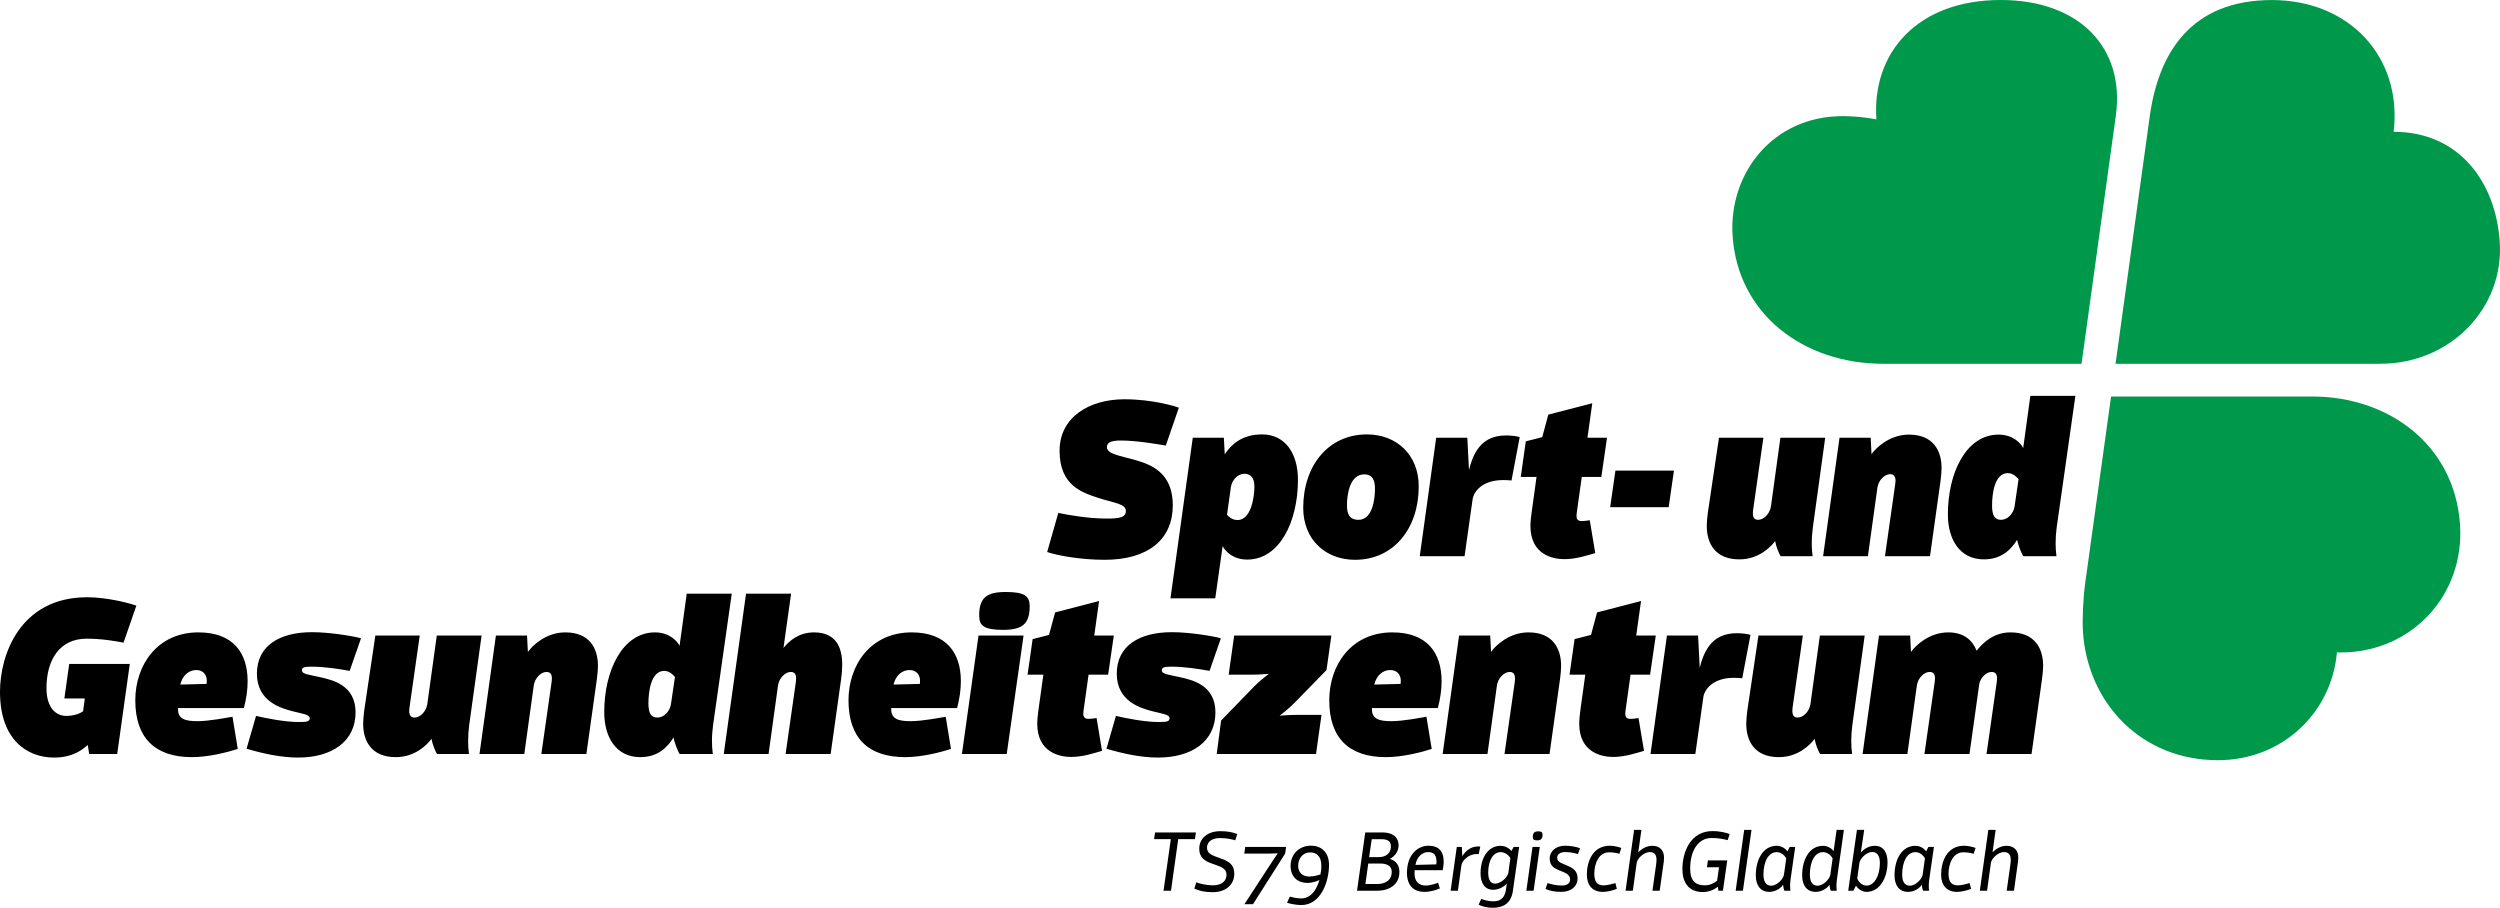 <?xml version="1.0" standalone="no"?>
<!DOCTYPE svg PUBLIC "-//W3C//DTD SVG 1.1//EN" "http://www.w3.org/Graphics/SVG/1.1/DTD/svg11.dtd">
<!--Generator: Xara Designer (www.xara.com), SVG filter version: 6.7.0.0-->
<svg fill="none" fill-rule="evenodd" stroke="black" stroke-width="0.501" stroke-linejoin="bevel" stroke-miterlimit="10" font-family="Times New Roman" font-size="16" style="font-variant-ligatures:none" xmlns:xlink="http://www.w3.org/1999/xlink" xmlns="http://www.w3.org/2000/svg" version="1.1" overflow="visible" width="204.757pt" height="74.349pt" viewBox="704.86 -729.96 204.757 74.349">
 <defs>
	</defs>
 <g id="Page background" transform="scale(1 -1)"/>
 <g id="Layer 1" transform="scale(1 -1)">
  <g id="Group" stroke="none" fill-rule="nonzero">
   <path d="M 846.766,710.626 C 846.416,715.72 850.03,720.448 855.773,720.448 C 857.275,720.448 858.54,720.183 858.54,720.183 C 858.166,725.7 861.956,729.96 868.718,729.96 C 875.162,729.96 878.922,726.057 878.151,720.479 L 875.343,700.166 L 859.103,700.166 C 852.565,700.166 847.2,704.232 846.766,710.626 Z" fill="#00984a" stroke-width="0.227" stroke-linejoin="miter" marker-start="none" marker-end="none"/>
   <path d="M 906.342,687.005 C 906.738,681.216 902.366,676.522 896.574,676.522 L 896.262,676.528 C 895.812,671.522 891.738,667.698 886.51,667.698 C 880.222,667.698 875.855,672.392 875.462,678.179 C 875.389,679.232 875.49,681.099 875.629,682.099 L 877.763,697.485 L 894.258,697.484 C 900.461,697.484 905.897,693.549 906.342,687.005 Z" fill="#00984a" stroke-width="0.227" stroke-linejoin="miter" marker-start="none" marker-end="none"/>
   <g id="Group_1" stroke-width="0">
    <path d="M 909.617,729.96 L 704.86,729.96 L 704.86,655.611 L 909.617,655.611 L 909.617,729.96 Z" marker-start="none" marker-end="none"/>
    <path d="M 899.797,700.166 L 878.129,700.166 L 880.931,720.436 C 881.651,725.635 884.311,729.956 890.935,729.956 C 897.289,729.956 901.628,725.284 900.906,719.165 C 906.251,719.165 909.261,715.083 909.596,710.157 C 909.963,704.76 905.586,700.166 899.797,700.166 Z" fill="#00984a" stroke-linejoin="miter" marker-start="none" marker-end="none"/>
   </g>
   <path d="M 802.73,661.234 L 802.81,661.78 L 799.462,661.78 L 799.384,661.234 L 800.754,661.234 L 800.156,657.004 L 800.767,657.004 L 801.361,661.234 L 802.73,661.234 Z M 802.679,657.188 C 803.064,656.986 803.567,656.888 804.185,656.888 C 805.31,656.888 805.953,657.556 805.953,658.394 C 805.953,659.284 805.282,659.5 804.682,659.709 C 804.178,659.886 803.719,660.044 803.719,660.516 C 803.719,661.117 804.264,661.32 804.768,661.32 C 805.374,661.32 805.868,661.195 806.03,661.136 L 806.194,661.649 C 805.834,661.803 805.374,661.884 804.811,661.884 C 803.711,661.884 803.083,661.249 803.083,660.456 C 803.083,659.557 803.772,659.343 804.393,659.134 C 804.879,658.964 805.315,658.8 805.315,658.334 C 805.315,657.68 804.754,657.45 804.231,657.45 C 803.562,657.45 803.024,657.62 802.841,657.7 L 802.679,657.188 Z M 810.195,660.592 L 806.847,660.592 L 806.769,660.049 L 808.846,660.049 C 809.058,660.049 809.28,660.062 809.515,660.07 C 809.378,659.875 809.247,659.689 809.117,659.487 L 806.782,655.904 L 807.484,655.904 L 810.117,660.049 L 810.195,660.592 Z M 810.273,656.023 C 810.45,655.957 811.013,655.833 811.432,655.833 C 813.057,655.833 813.71,657.783 813.71,659.108 C 813.71,660.238 812.997,660.698 812.248,660.698 C 811.223,660.698 810.563,659.964 810.563,659.042 C 810.563,658.103 811.191,657.646 811.93,657.646 C 812.383,657.646 812.757,657.803 812.925,657.889 C 812.502,656.462 811.727,656.375 811.419,656.375 C 811.021,656.375 810.603,656.495 810.503,656.527 L 810.273,656.023 Z M 813.005,658.34 C 812.848,658.288 812.442,658.169 812.093,658.169 C 811.564,658.169 811.183,658.484 811.183,659.042 C 811.183,659.663 811.576,660.147 812.167,660.147 C 812.605,660.147 813.082,659.905 813.082,659.062 C 813.082,658.772 813.049,658.556 813.005,658.34 Z M 817.628,657.004 C 818.634,657.004 819.475,657.496 819.475,658.543 C 819.475,659.08 819.237,659.434 818.694,659.617 C 819.102,659.827 819.408,660.225 819.408,660.725 C 819.408,661.242 819.095,661.78 818.073,661.78 L 816.678,661.78 L 816.004,657.004 L 817.628,657.004 Z M 816.995,659.761 L 817.208,661.228 L 818.005,661.228 C 818.576,661.228 818.779,661.017 818.779,660.64 C 818.779,660.062 818.353,659.761 817.804,659.761 L 816.995,659.761 Z M 816.69,657.556 L 816.925,659.237 L 817.87,659.237 C 818.478,659.237 818.846,659.035 818.846,658.556 C 818.846,657.783 818.21,657.556 817.661,657.556 L 816.69,657.556 Z M 820.792,659.121 C 820.882,659.754 821.347,660.173 821.818,660.173 C 822.401,660.173 822.513,659.806 822.513,659.362 C 822.513,659.297 822.507,659.232 822.499,659.165 L 820.792,659.121 Z M 823.021,658.687 C 823.062,658.911 823.102,659.147 823.102,659.37 C 823.102,660.076 822.84,660.692 821.851,660.692 C 820.941,660.692 820.094,659.913 820.094,658.484 C 820.094,657.437 820.625,656.913 821.536,656.913 C 822.033,656.913 822.538,657.084 822.788,657.196 L 822.649,657.661 C 822.447,657.589 822.015,657.431 821.626,657.431 C 821.112,657.431 820.713,657.718 820.713,658.427 C 820.713,658.505 820.719,658.595 820.725,658.687 L 823.021,658.687 Z M 824.266,657.004 L 824.555,659.095 C 824.599,659.446 825.111,660.011 825.813,660.011 C 825.846,660.011 825.919,660.011 825.97,660.005 L 826.1,660.627 C 826.035,660.632 825.97,660.632 825.904,660.632 C 825.346,660.632 824.909,660.292 824.627,659.834 L 824.589,660.592 L 824.175,660.592 L 823.67,657.004 L 824.266,657.004 Z M 829.282,660.592 L 828.831,660.592 L 828.655,660.266 C 828.351,660.588 828.025,660.686 827.768,660.686 C 826.741,660.686 826.121,659.703 826.121,658.44 C 826.121,657.607 826.487,657.084 827.147,657.084 C 827.614,657.084 828.058,657.334 828.272,657.602 L 828.21,657.142 C 828.078,656.218 827.554,656.14 827.129,656.14 C 826.735,656.14 826.393,656.259 826.179,656.337 L 825.964,655.866 C 826.193,655.742 826.59,655.611 827.114,655.611 C 827.671,655.611 828.589,655.747 828.767,656.973 L 829.282,660.592 Z M 828.399,658.478 C 828.345,658.137 827.823,657.589 827.298,657.589 C 827.031,657.589 826.748,657.778 826.748,658.492 C 826.748,659.578 827.212,660.168 827.763,660.168 C 828.063,660.168 828.366,659.991 828.563,659.689 L 828.399,658.478 Z M 830.467,657.004 L 830.972,660.592 L 830.377,660.592 L 829.872,657.004 L 830.467,657.004 Z M 830.397,661.404 C 830.397,661.209 830.5,661.131 830.755,661.131 C 831.083,661.131 831.2,661.288 831.2,661.601 C 831.2,661.798 831.097,661.87 830.855,661.87 C 830.554,661.87 830.397,661.752 830.397,661.404 Z M 831.444,657.15 C 831.778,656.999 832.209,656.913 832.733,656.913 C 833.584,656.913 834.069,657.404 834.069,658.005 C 834.069,658.673 833.651,658.872 833.231,659.062 C 832.825,659.245 832.398,659.33 832.398,659.709 C 832.398,659.964 832.595,660.173 833.061,660.173 C 833.573,660.173 833.958,660.057 834.096,660.005 L 834.273,660.483 C 833.977,660.607 833.486,660.692 833.074,660.692 C 832.151,660.692 831.783,660.116 831.783,659.65 C 831.783,659.056 832.158,658.845 832.552,658.681 C 832.989,658.497 833.454,658.374 833.454,657.935 C 833.454,657.646 833.263,657.431 832.754,657.431 C 832.303,657.431 831.856,657.556 831.606,657.634 L 831.444,657.15 Z M 837.167,657.634 C 836.983,657.574 836.498,657.445 836.204,657.445 C 835.699,657.445 835.439,657.71 835.439,658.402 C 835.439,659.212 835.792,660.155 836.656,660.155 C 837.094,660.155 837.376,660.057 837.495,660.036 L 837.651,660.51 C 837.468,660.581 837.056,660.692 836.715,660.692 C 835.315,660.692 834.828,659.408 834.828,658.326 C 834.828,657.463 835.288,656.913 836.12,656.913 C 836.564,656.913 837.056,657.064 837.283,657.163 L 837.167,657.634 Z M 840.793,657.004 L 841.121,659.335 C 841.136,659.446 841.147,659.584 841.147,659.754 C 841.147,660.246 840.847,660.686 840.206,660.686 C 839.706,660.686 839.353,660.451 839.039,660.161 L 839.297,661.994 L 838.698,661.994 L 837.997,657.004 L 838.595,657.004 L 838.908,659.284 C 838.954,659.638 839.484,660.173 839.989,660.173 C 840.408,660.173 840.533,659.894 840.533,659.532 C 840.533,659.376 840.512,659.206 840.486,659.042 L 840.2,657.004 L 840.793,657.004 Z M 846.524,661.649 C 846.261,661.747 845.763,661.891 845.116,661.891 C 843.367,661.891 842.653,660.259 842.653,658.772 C 842.653,657.724 843.132,656.899 844.328,656.899 C 844.757,656.899 845.181,657.037 845.56,657.334 L 845.6,657.004 L 845.972,657.004 L 846.327,659.492 L 844.741,659.492 L 844.664,658.931 L 845.652,658.931 L 845.496,657.829 C 845.254,657.62 844.899,657.45 844.493,657.45 C 843.708,657.45 843.29,657.824 843.29,658.826 C 843.29,660.306 843.962,661.326 845.037,661.326 C 845.677,661.326 846.157,661.202 846.36,661.149 L 846.524,661.649 Z M 847.61,657.004 L 848.312,661.994 L 847.714,661.994 L 847.015,657.004 L 847.61,657.004 Z M 851.502,657.004 C 851.482,657.15 851.475,657.279 851.475,657.418 C 851.475,657.582 851.488,657.737 851.507,657.897 L 851.892,660.592 L 851.442,660.592 L 851.257,660.233 C 851.014,660.562 850.662,660.686 850.381,660.686 C 849.234,660.686 848.665,659.532 848.665,658.27 C 848.665,657.437 849.056,656.913 849.77,656.913 C 850.277,656.913 850.714,657.207 850.903,657.496 C 850.909,657.352 850.941,657.163 851.007,657.004 L 851.502,657.004 Z M 850.969,658.315 C 850.917,657.973 850.407,657.418 849.923,657.418 C 849.614,657.418 849.292,657.607 849.292,658.321 C 849.292,659.408 849.713,660.168 850.375,660.168 C 850.674,660.168 850.962,659.991 851.159,659.656 L 850.969,658.315 Z M 855.298,657.004 C 855.277,657.15 855.272,657.279 855.272,657.418 C 855.272,657.582 855.285,657.737 855.304,657.897 L 855.88,661.994 L 855.285,661.994 L 855.037,660.251 C 854.939,660.397 854.623,660.686 854.177,660.686 C 853.033,660.686 852.461,659.532 852.461,658.27 C 852.461,657.437 852.855,656.913 853.568,656.913 C 854.072,656.913 854.512,657.207 854.702,657.496 C 854.71,657.352 854.741,657.163 854.807,657.004 L 855.298,657.004 Z M 854.768,658.315 C 854.717,657.973 854.203,657.418 853.72,657.418 C 853.412,657.418 853.092,657.607 853.092,658.321 C 853.092,659.408 853.508,660.168 854.172,660.168 C 854.471,660.168 854.76,659.991 854.957,659.656 L 854.768,658.315 Z M 857.739,656.913 C 858.814,656.913 859.454,658.065 859.454,659.33 C 859.454,660.161 859.115,660.686 858.403,660.686 C 857.863,660.686 857.465,660.357 857.268,660.147 L 857.543,661.994 L 856.948,661.994 L 856.234,657.004 L 856.654,657.004 L 856.869,657.418 C 856.97,657.254 857.275,656.913 857.739,656.913 Z M 857.744,657.424 C 857.308,657.424 857.04,657.824 856.974,658.005 L 857.151,659.284 C 857.197,659.625 857.714,660.181 858.199,660.181 C 858.507,660.181 858.827,659.991 858.827,659.276 C 858.827,658.19 858.337,657.424 857.744,657.424 Z M 862.859,657.004 C 862.839,657.15 862.833,657.279 862.833,657.418 C 862.833,657.582 862.846,657.737 862.866,657.897 L 863.254,660.592 L 862.801,660.592 L 862.619,660.233 C 862.375,660.562 862.022,660.686 861.742,660.686 C 860.593,660.686 860.027,659.532 860.027,658.27 C 860.027,657.437 860.417,656.913 861.131,656.913 C 861.638,656.913 862.075,657.207 862.264,657.496 C 862.272,657.352 862.304,657.163 862.37,657.004 L 862.859,657.004 Z M 862.329,658.315 C 862.278,657.973 861.766,657.418 861.283,657.418 C 860.975,657.418 860.653,657.607 860.653,658.321 C 860.653,659.408 861.072,660.168 861.735,660.168 C 862.037,660.168 862.324,659.991 862.519,659.656 L 862.329,658.315 Z M 866.179,657.634 C 865.996,657.574 865.511,657.445 865.219,657.445 C 864.715,657.445 864.45,657.71 864.45,658.402 C 864.45,659.212 864.807,660.155 865.669,660.155 C 866.107,660.155 866.389,660.057 866.508,660.036 L 866.665,660.51 C 866.483,660.581 866.066,660.692 865.728,660.692 C 864.325,660.692 863.843,659.408 863.843,658.326 C 863.843,657.463 864.3,656.913 865.133,656.913 C 865.577,656.913 866.066,657.064 866.298,657.163 L 866.179,657.634 Z M 869.809,657.004 L 870.134,659.335 C 870.148,659.446 870.162,659.584 870.162,659.754 C 870.162,660.246 869.861,660.686 869.217,660.686 C 868.721,660.686 868.368,660.451 868.055,660.161 L 868.309,661.994 L 867.711,661.994 L 867.012,657.004 L 867.605,657.004 L 867.921,659.284 C 867.966,659.638 868.499,660.173 869.003,660.173 C 869.419,660.173 869.546,659.894 869.546,659.532 C 869.546,659.376 869.525,659.206 869.501,659.042 L 869.212,657.004 L 869.809,657.004 Z" fill="#000000" stroke-width="0.227" stroke-linejoin="miter" marker-start="none" marker-end="none"/>
   <path d="M 716.029,680.356 C 715.356,680.595 713.579,681.043 711.992,681.043 C 706.515,681.043 704.86,676.341 704.86,673.305 C 704.86,669.326 707.117,667.913 709.29,667.913 C 710.859,667.913 711.667,668.604 712.047,668.948 L 712.166,668.206 L 714.459,668.206 L 715.49,675.584 L 710.529,675.584 L 710.132,672.755 L 711.805,672.755 L 711.667,671.705 C 711.444,671.548 710.98,671.325 710.271,671.325 C 709.566,671.325 708.667,671.844 708.667,673.601 C 708.667,675.892 709.721,677.651 711.961,677.651 C 713.199,677.651 714.391,677.444 714.976,677.323 L 716.029,680.356 Z M 719.627,673.893 C 719.8,674.632 720.317,675.082 720.939,675.082 C 721.473,675.082 721.798,674.72 721.798,674.204 C 721.798,674.081 721.781,673.981 721.781,673.945 L 719.627,673.893 Z M 724.833,671.965 C 725.04,672.738 725.141,673.48 725.141,674.167 C 725.141,676.494 723.953,678.166 721.11,678.166 C 717.733,678.166 715.941,675.479 715.941,672.6 C 715.941,669.533 717.544,667.948 720.575,667.948 C 721.971,667.948 723.539,668.362 724.334,668.621 L 723.903,671.256 C 723.367,671.169 721.99,670.894 721.025,670.894 C 720.041,670.894 719.441,671.066 719.441,671.861 L 719.441,671.965 L 724.833,671.965 Z M 725.055,668.638 C 726.383,668.24 727.9,667.913 729.277,667.913 C 732.053,667.913 733.982,669.24 733.982,671.617 C 733.982,673.859 732.07,674.272 731.088,674.495 C 730.106,674.72 729.589,674.737 729.589,675.065 C 729.589,675.305 729.812,675.358 730.363,675.358 C 731.466,675.358 732.637,675.168 733.498,675.012 L 734.429,677.684 C 733.741,677.873 731.827,678.183 730.415,678.183 C 727.797,678.183 725.902,677.099 725.902,674.788 C 725.902,672.48 727.918,671.946 728.83,671.705 C 729.64,671.497 730.225,671.445 730.225,671.134 C 730.225,670.861 729.984,670.825 729.345,670.825 C 728.124,670.825 726.59,671.152 725.831,671.325 L 725.055,668.638 Z M 740.203,669.445 C 740.272,669.034 740.461,668.534 740.651,668.206 L 743.269,668.206 C 743.218,668.587 743.202,668.931 743.202,669.291 C 743.202,669.722 743.235,670.136 743.286,670.551 L 744.304,677.907 L 740.634,677.907 L 739.857,672.29 C 739.772,671.705 739.288,671.189 738.809,671.189 C 738.481,671.189 738.376,671.428 738.376,671.705 C 738.376,671.826 738.393,671.98 738.411,672.101 L 739.237,677.907 L 735.603,677.907 L 734.688,671.754 C 734.639,671.393 734.603,670.945 734.603,670.689 C 734.603,669.274 735.275,667.948 737.274,667.948 C 738.86,667.948 739.841,668.965 740.203,669.445 Z M 752.886,668.206 L 753.748,674.357 C 753.799,674.72 753.834,675.168 753.834,675.428 C 753.834,676.84 753.161,678.166 751.162,678.166 C 749.577,678.166 748.458,677.082 748.095,676.563 L 748.026,677.907 L 745.476,677.907 L 744.132,668.206 L 747.801,668.206 L 748.578,673.825 C 748.663,674.409 749.146,674.926 749.627,674.926 C 749.956,674.926 750.06,674.685 750.06,674.409 C 750.06,674.29 750.043,674.135 750.026,674.015 L 749.197,668.206 L 752.886,668.206 Z M 763.242,668.206 C 763.191,668.587 763.172,668.931 763.172,669.291 C 763.172,669.722 763.208,670.136 763.26,670.551 L 764.793,681.337 L 761.105,681.337 L 760.518,677.065 C 760.346,677.427 759.707,678.166 758.503,678.166 C 755.85,678.166 754.349,675.046 754.349,671.634 C 754.349,669.516 755.367,667.948 757.296,667.948 C 758.762,667.948 759.535,668.775 760.021,669.551 C 760.089,669.188 760.329,668.534 760.518,668.206 L 763.242,668.206 Z M 759.813,672.29 C 759.726,671.705 759.245,671.189 758.709,671.189 C 758.175,671.189 757.968,671.548 757.968,672.36 C 757.968,673.288 758.161,675.012 759.262,675.012 C 759.726,675.012 760.038,674.632 760.141,674.512 L 759.813,672.29 Z M 772.892,668.206 L 773.753,674.357 C 773.804,674.72 773.839,675.136 773.839,675.53 C 773.839,676.857 773.39,678.166 771.529,678.166 C 770.257,678.166 769.478,677.444 769.03,676.892 L 769.652,681.337 L 765.963,681.337 L 764.137,668.206 L 767.807,668.206 L 768.583,673.825 C 768.671,674.409 769.153,674.926 769.634,674.926 C 769.964,674.926 770.065,674.685 770.065,674.409 C 770.065,674.29 770.048,674.135 770.031,674.015 L 769.202,668.206 L 772.892,668.206 Z M 778.044,673.893 C 778.216,674.632 778.733,675.082 779.353,675.082 C 779.888,675.082 780.215,674.72 780.215,674.204 C 780.215,674.081 780.198,673.981 780.198,673.945 L 778.044,673.893 Z M 783.246,671.965 C 783.454,672.738 783.558,673.48 783.558,674.167 C 783.558,676.494 782.368,678.166 779.526,678.166 C 776.148,678.166 774.354,675.479 774.354,672.6 C 774.354,669.533 775.958,667.948 778.991,667.948 C 780.388,667.948 781.955,668.362 782.749,668.621 L 782.317,671.256 C 781.783,671.169 780.405,670.894 779.44,670.894 C 778.456,670.894 777.854,671.066 777.854,671.861 L 777.854,671.965 L 783.246,671.965 Z M 787.313,668.206 L 788.693,677.907 L 785.003,677.907 L 783.644,668.206 L 787.313,668.206 Z M 785.057,679.545 C 785.057,678.7 785.47,678.373 787.022,678.373 C 788.571,678.373 789.194,678.839 789.194,680.304 C 789.194,681.147 788.779,681.474 787.228,681.474 C 785.677,681.474 785.057,681.011 785.057,679.545 Z M 794.673,671.152 C 794.535,671.134 794.242,671.083 794,671.083 C 793.743,671.083 793.586,671.204 793.586,671.497 C 793.586,671.6 793.603,671.754 793.619,671.861 L 794.017,674.703 L 795.62,674.703 L 796.084,677.907 L 794.483,677.907 L 794.877,680.734 L 791.278,679.802 L 790.776,677.959 L 789.435,677.614 L 789.02,674.703 L 790.314,674.703 L 789.916,671.844 C 789.881,671.565 789.813,671.083 789.813,670.689 C 789.813,668.328 791.656,667.964 792.586,667.964 C 793.533,667.964 794.415,668.258 795.119,668.465 L 794.673,671.152 Z M 795.482,668.638 C 796.806,668.24 798.324,667.913 799.704,667.913 C 802.478,667.913 804.407,669.24 804.407,671.617 C 804.407,673.859 802.495,674.272 801.513,674.495 C 800.53,674.72 800.014,674.737 800.014,675.065 C 800.014,675.305 800.236,675.358 800.791,675.358 C 801.891,675.358 803.064,675.168 803.925,675.012 L 804.855,677.684 C 804.167,677.873 802.254,678.183 800.842,678.183 C 798.221,678.183 796.326,677.099 796.326,674.788 C 796.326,672.48 798.341,671.946 799.256,671.705 C 800.064,671.497 800.651,671.445 800.651,671.134 C 800.651,670.861 800.41,670.825 799.773,670.825 C 798.549,670.825 797.015,671.152 796.258,671.325 L 795.482,668.638 Z M 812.646,668.206 L 813.094,671.411 L 811.162,671.411 C 810.544,671.411 809.887,671.36 809.664,671.342 C 809.871,671.497 810.455,671.965 810.834,672.343 L 813.505,675.082 L 813.903,677.907 L 805.942,677.907 L 805.492,674.703 L 807.339,674.703 C 807.975,674.703 808.578,674.754 808.783,674.771 C 808.578,674.615 807.992,674.153 807.614,673.773 L 804.872,670.945 L 804.511,668.206 L 812.646,668.206 Z M 817.418,673.893 C 817.59,674.632 818.107,675.082 818.727,675.082 C 819.262,675.082 819.59,674.72 819.59,674.204 C 819.59,674.081 819.57,673.981 819.57,673.945 L 817.418,673.893 Z M 822.622,671.965 C 822.828,672.738 822.931,673.48 822.931,674.167 C 822.931,676.494 821.741,678.166 818.899,678.166 C 815.522,678.166 813.73,675.479 813.73,672.6 C 813.73,669.533 815.331,667.948 818.363,667.948 C 819.761,667.948 821.33,668.362 822.122,668.621 L 821.69,671.256 C 821.157,671.169 819.778,670.894 818.813,670.894 C 817.832,670.894 817.226,671.066 817.226,671.861 L 817.226,671.965 L 822.622,671.965 Z M 831.772,668.206 L 832.633,674.357 C 832.685,674.72 832.719,675.168 832.719,675.428 C 832.719,676.84 832.048,678.166 830.049,678.166 C 828.462,678.166 827.343,677.082 826.98,676.563 L 826.913,677.907 L 824.363,677.907 L 823.017,668.206 L 826.688,668.206 L 827.464,673.825 C 827.55,674.409 828.033,674.926 828.515,674.926 C 828.843,674.926 828.944,674.685 828.944,674.409 C 828.944,674.29 828.929,674.135 828.912,674.015 L 828.083,668.206 L 831.772,668.206 Z M 839.06,671.152 C 838.924,671.134 838.629,671.083 838.39,671.083 C 838.129,671.083 837.976,671.204 837.976,671.497 C 837.976,671.6 837.992,671.754 838.009,671.861 L 838.407,674.703 L 840.008,674.703 L 840.473,677.907 L 838.87,677.907 L 839.266,680.734 L 835.665,679.802 L 835.167,677.959 L 833.822,677.614 L 833.408,674.703 L 834.7,674.703 L 834.303,671.844 C 834.271,671.565 834.203,671.083 834.203,670.689 C 834.203,668.328 836.046,667.964 836.975,667.964 C 837.923,667.964 838.801,668.258 839.509,668.465 L 839.06,671.152 Z M 848.23,677.959 C 848.055,678.027 847.571,678.098 847.143,678.098 C 845.642,678.098 844.574,677.39 844.073,675.256 L 843.937,677.907 L 841.387,677.907 L 840.042,668.206 L 843.713,668.206 L 844.368,672.857 C 844.454,673.461 845.11,674.446 846.884,674.446 C 847.074,674.446 847.382,674.426 847.554,674.409 L 848.23,677.959 Z M 853.482,669.445 C 853.553,669.034 853.741,668.534 853.93,668.206 L 856.552,668.206 C 856.5,668.587 856.483,668.931 856.483,669.291 C 856.483,669.722 856.517,670.136 856.569,670.551 L 857.584,677.907 L 853.913,677.907 L 853.14,672.29 C 853.052,671.705 852.57,671.189 852.087,671.189 C 851.759,671.189 851.659,671.428 851.659,671.705 C 851.659,671.826 851.673,671.98 851.691,672.101 L 852.517,677.907 L 848.883,677.907 L 847.969,671.754 C 847.918,671.393 847.883,670.945 847.883,670.689 C 847.883,669.274 848.555,667.948 850.552,667.948 C 852.139,667.948 853.122,668.965 853.482,669.445 Z M 871.25,668.206 L 872.109,674.357 C 872.161,674.72 872.198,675.168 872.198,675.428 C 872.198,676.84 871.525,678.166 869.525,678.166 C 868.166,678.166 867.285,677.34 866.751,676.666 C 866.406,677.528 865.699,678.166 864.44,678.166 C 862.857,678.166 861.738,677.082 861.376,676.563 L 861.307,677.907 L 858.754,677.907 L 857.411,668.206 L 861.08,668.206 L 861.858,673.825 C 861.944,674.409 862.426,674.926 862.909,674.926 C 863.237,674.926 863.342,674.685 863.342,674.409 C 863.342,674.29 863.322,674.135 863.305,674.015 L 862.477,668.206 L 866.166,668.206 L 866.976,673.998 C 867.114,674.512 867.562,674.926 867.991,674.926 C 868.321,674.926 868.424,674.685 868.424,674.409 C 868.424,674.29 868.405,674.135 868.388,674.015 L 867.562,668.206 L 871.25,668.206 Z" fill="#000000" stroke-width="0.227" stroke-linejoin="miter" marker-start="none" marker-end="none"/>
   <path d="M 790.626,684.749 C 791.418,684.472 793.332,684.111 795.331,684.111 C 798.948,684.111 800.915,685.818 800.915,688.573 C 800.915,690.763 799.725,691.64 798.448,692.09 C 797.054,692.588 795.52,692.674 795.52,693.331 C 795.52,693.658 795.742,693.881 796.64,693.881 C 797.931,693.881 799.638,693.589 800.343,693.466 L 801.412,696.569 C 801.104,696.689 799.243,697.259 796.95,697.259 C 794.142,697.259 791.642,695.846 791.642,693.037 C 791.642,690.177 793.504,689.607 794.884,689.159 C 796.174,688.745 797.071,688.696 797.071,688.107 C 797.071,687.558 796.502,687.488 795.467,687.488 C 794.021,687.488 792.331,687.78 791.538,687.952 L 790.626,684.749 Z M 804.393,680.957 L 804.998,685.233 C 805.17,684.869 805.808,684.129 807.012,684.129 C 809.668,684.129 811.166,687.247 811.166,690.66 C 811.166,692.796 810.148,694.381 808.219,694.381 C 806.581,694.381 805.705,693.553 805.17,692.76 L 805.098,694.106 L 802.551,694.106 L 800.725,680.957 L 804.393,680.957 Z M 805.671,690.057 C 805.756,690.642 806.239,691.159 806.77,691.159 C 807.254,691.159 807.599,690.866 807.599,690.124 C 807.599,689.245 807.326,687.368 806.222,687.368 C 805.739,687.368 805.464,687.678 805.357,687.799 L 805.671,690.057 Z M 816.593,691.108 C 817.301,691.108 817.474,690.591 817.474,689.919 C 817.474,689.109 817.285,687.385 816.128,687.385 C 815.369,687.385 815.18,687.885 815.18,688.573 C 815.18,689.401 815.386,691.108 816.593,691.108 Z M 815.837,684.111 C 819.026,684.111 821.058,686.696 821.058,690.124 C 821.058,692.726 819.231,694.381 816.818,694.381 C 813.629,694.381 811.597,691.796 811.597,688.367 C 811.597,685.764 813.423,684.111 815.837,684.111 Z M 829.328,694.156 C 829.157,694.226 828.674,694.295 828.242,694.295 C 826.741,694.295 825.676,693.589 825.175,691.45 L 825.037,694.106 L 822.487,694.106 L 821.142,684.404 L 824.812,684.404 L 825.469,689.056 C 825.555,689.659 826.21,690.642 827.984,690.642 C 828.173,690.642 828.484,690.625 828.657,690.608 L 829.328,694.156 Z M 835.067,687.35 C 834.929,687.333 834.635,687.282 834.396,687.282 C 834.135,687.282 833.981,687.402 833.981,687.696 C 833.981,687.799 833.998,687.952 834.015,688.055 L 834.412,690.9 L 836.015,690.9 L 836.478,694.106 L 834.877,694.106 L 835.272,696.931 L 831.671,696.001 L 831.173,694.156 L 829.828,693.813 L 829.414,690.9 L 830.707,690.9 L 830.311,688.038 C 830.276,687.764 830.206,687.282 830.206,686.884 C 830.206,684.524 832.049,684.163 832.981,684.163 C 833.929,684.163 834.807,684.455 835.516,684.663 L 835.067,687.35 Z M 841.529,688.419 L 841.962,691.417 L 837.167,691.417 L 836.738,688.419 L 841.529,688.419 Z M 850.25,685.645 C 850.32,685.233 850.509,684.731 850.696,684.404 L 853.318,684.404 C 853.267,684.782 853.248,685.127 853.248,685.49 C 853.248,685.92 853.284,686.332 853.335,686.748 L 854.349,694.106 L 850.679,694.106 L 849.906,688.487 C 849.82,687.902 849.336,687.385 848.854,687.385 C 848.526,687.385 848.424,687.627 848.424,687.902 C 848.424,688.023 848.442,688.175 848.46,688.298 L 849.285,694.106 L 845.648,694.106 L 844.735,687.952 C 844.684,687.592 844.649,687.144 844.649,686.884 C 844.649,685.473 845.321,684.146 847.319,684.146 C 848.905,684.146 849.889,685.161 850.25,685.645 Z M 862.932,684.404 L 863.793,690.556 C 863.845,690.917 863.88,691.364 863.88,691.623 C 863.88,693.037 863.21,694.364 861.208,694.364 C 859.624,694.364 858.503,693.28 858.142,692.76 L 858.075,694.106 L 855.522,694.106 L 854.177,684.404 L 857.847,684.404 L 858.625,690.022 C 858.711,690.608 859.191,691.125 859.676,691.125 C 860.004,691.125 860.107,690.883 860.107,690.608 C 860.107,690.489 860.09,690.332 860.071,690.211 L 859.243,684.404 L 862.932,684.404 Z M 873.289,684.404 C 873.237,684.782 873.221,685.127 873.221,685.49 C 873.221,685.92 873.254,686.332 873.306,686.748 L 874.84,697.535 L 871.151,697.535 L 870.565,693.26 C 870.393,693.624 869.758,694.364 868.551,694.364 C 865.895,694.364 864.397,691.244 864.397,687.833 C 864.397,685.715 865.413,684.146 867.344,684.146 C 868.808,684.146 869.584,684.972 870.068,685.749 C 870.134,685.387 870.376,684.731 870.565,684.404 L 873.289,684.404 Z M 869.861,688.487 C 869.775,687.902 869.29,687.385 868.755,687.385 C 868.223,687.385 868.016,687.747 868.016,688.556 C 868.016,689.487 868.206,691.211 869.307,691.211 C 869.775,691.211 870.085,690.831 870.186,690.711 L 869.861,688.487 Z" fill="#000000" stroke-width="0.227" stroke-linejoin="miter" marker-start="none" marker-end="none"/>
  </g>
 </g>
</svg>
